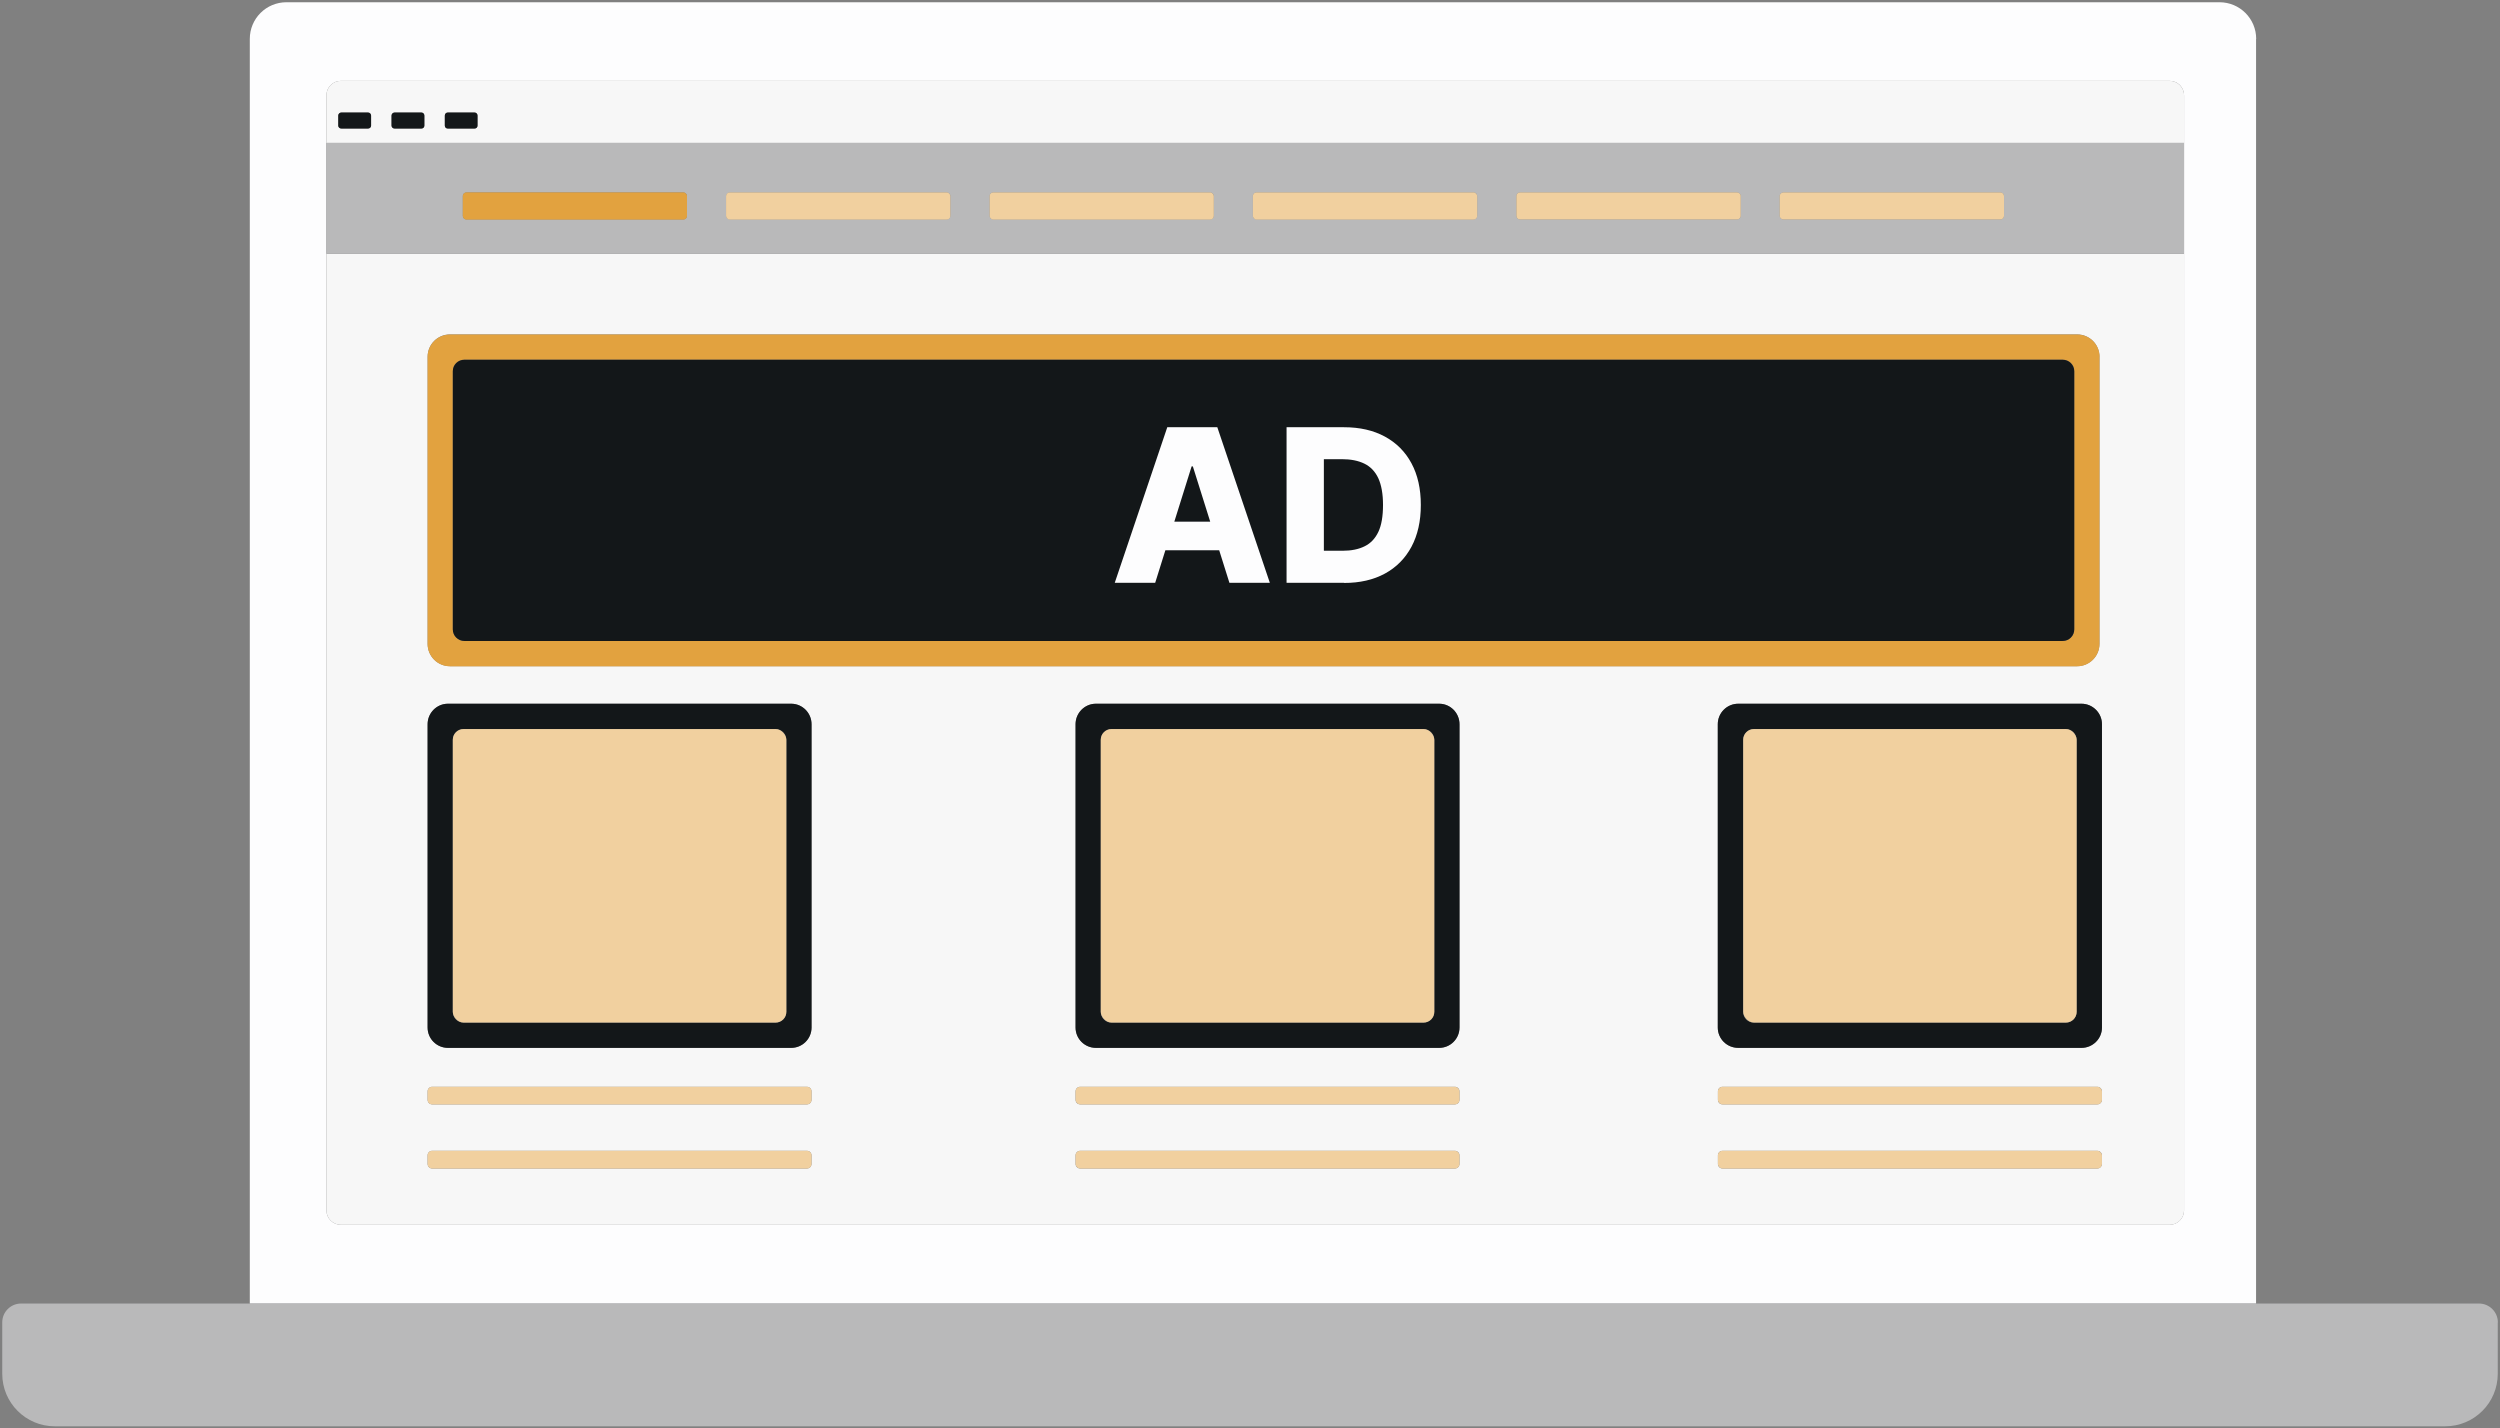 <?xml version="1.0" encoding="UTF-8"?>
<svg id="Layer_1" xmlns="http://www.w3.org/2000/svg" viewBox="0 0 200.36 114.48">
  <rect x="0" y="0" width="200.36" height="114.48" fill="#808080" stroke="none"/>
  <defs>
    <style>
      .cls-1 {
        fill: #f1d09f;
      }

      .cls-2 {
        fill: #f7f7f7;
      }

      .cls-3 {
        fill: #131719;
      }

      .cls-4 {
        fill: #fdfdfe;
      }

      .cls-5 {
        fill: #b9b9ba;
      }

      .cls-6 {
        fill: #e2a23f;
      }
    </style>
  </defs>
  <g>
    <path class="cls-5" d="M200.18,105.98v4.12c0,2.33-1.89,4.21-4.21,4.21H4.39c-2.32,0-4.21-1.88-4.21-4.21v-4.12c0-.84.68-1.51,1.51-1.51h196.99c.83,0,1.51.68,1.51,1.51Z"/>
    <path class="cls-4" d="M175.04,11.45v-3.81c0-.64-.51-1.16-1.16-1.16H27.32c-.64,0-1.16.52-1.16,1.16v89.36c0,.64.52,1.16,1.16,1.16h146.56c.64,0,1.16-.52,1.16-1.16V11.45ZM180.81,3.12v101.34H20.02V3.12c0-1.63,1.31-2.94,2.94-2.94h154.92c1.62,0,2.94,1.31,2.94,2.94Z"/>
    <path class="cls-2" d="M175.04,20.34v76.66c0,.64-.51,1.16-1.16,1.16H27.32c-.64,0-1.16-.52-1.16-1.16V20.34h148.89ZM168.46,93.28v-.68c0-.21-.17-.37-.37-.37h-30.04c-.21,0-.37.16-.37.37v.68c0,.2.16.37.37.37h30.04c.2,0,.37-.17.37-.37ZM168.46,88.14v-.67c0-.21-.17-.37-.37-.37h-30.04c-.21,0-.37.16-.37.37v.67c0,.21.16.37.37.37h30.04c.2,0,.37-.16.37-.37ZM168.46,82.35v-24.31c0-.9-.74-1.64-1.64-1.64h-27.51c-.91,0-1.64.74-1.64,1.64v24.31c0,.9.73,1.63,1.64,1.63h27.51c.9,0,1.64-.73,1.64-1.63ZM168.26,51.6v-23.01c0-.99-.8-1.79-1.79-1.79H36.06c-.99,0-1.79.8-1.79,1.79v23.01c0,.99.8,1.79,1.79,1.79h130.41c.99,0,1.79-.81,1.79-1.79ZM116.97,93.28v-.68c0-.21-.16-.37-.37-.37h-30.03c-.21,0-.37.16-.37.37v.68c0,.2.16.37.37.37h30.03c.21,0,.37-.17.37-.37ZM116.97,88.14v-.67c0-.21-.16-.37-.37-.37h-30.03c-.21,0-.37.16-.37.37v.67c0,.21.16.37.37.37h30.03c.21,0,.37-.16.37-.37ZM116.97,82.35v-24.31c0-.9-.73-1.64-1.63-1.64h-27.51c-.9,0-1.63.74-1.63,1.64v24.31c0,.9.73,1.63,1.63,1.63h27.51c.9,0,1.63-.73,1.63-1.63ZM65.04,93.28v-.68c0-.21-.16-.37-.37-.37h-30.04c-.2,0-.36.16-.36.37v.68c0,.2.16.37.36.37h30.04c.21,0,.37-.17.37-.37ZM65.04,88.14v-.67c0-.21-.16-.37-.37-.37h-30.04c-.2,0-.36.16-.36.37v.67c0,.21.16.37.36.37h30.04c.21,0,.37-.16.37-.37ZM65.04,82.35v-24.31c0-.9-.73-1.64-1.63-1.64h-27.51c-.9,0-1.63.74-1.63,1.64v24.31c0,.9.73,1.63,1.63,1.63h27.51c.9,0,1.63-.73,1.63-1.63Z"/>
    <path class="cls-5" d="M175.04,11.45v8.89H26.16v-8.89h148.89ZM160.61,17.3v-1.59c0-.16-.13-.29-.29-.29h-17.39c-.16,0-.3.13-.3.29v1.59c0,.16.14.29.3.29h17.39c.16,0,.29-.13.29-.29ZM139.51,17.3v-1.59c0-.16-.14-.29-.3-.29h-17.39c-.16,0-.29.13-.29.29v1.59c0,.16.13.29.29.29h17.39c.16,0,.3-.13.3-.29ZM118.39,17.3v-1.59c0-.16-.13-.29-.29-.29h-17.39c-.16,0-.3.13-.3.29v1.59c0,.16.14.29.3.29h17.39c.16,0,.29-.13.29-.29ZM97.28,17.3v-1.59c0-.16-.13-.29-.29-.29h-17.39c-.16,0-.29.13-.29.29v1.59c0,.16.13.29.29.29h17.39c.16,0,.29-.13.29-.29ZM76.17,17.3v-1.59c0-.16-.14-.29-.29-.29h-17.39c-.16,0-.29.13-.29.29v1.59c0,.16.14.29.29.29h17.39c.16,0,.29-.13.29-.29ZM55.06,17.3v-1.59c0-.16-.13-.29-.29-.29h-17.39c-.16,0-.29.13-.29.29v1.59c0,.16.13.29.29.29h17.39c.16,0,.29-.13.29-.29Z"/>
    <path class="cls-2" d="M175.04,7.64v3.81H26.16v-3.81c0-.64.52-1.16,1.16-1.16h146.56c.64,0,1.16.52,1.16,1.16ZM38.27,10.07v-.81c0-.13-.1-.24-.23-.24h-2.16c-.13,0-.23.11-.23.24v.81c0,.13.1.23.23.23h2.16c.13,0,.23-.1.23-.23ZM34.01,10.07v-.81c0-.13-.1-.24-.23-.24h-2.16c-.13,0-.24.11-.24.24v.81c0,.13.11.23.24.23h2.16c.13,0,.23-.1.23-.23ZM29.74,10.07v-.81c0-.13-.11-.24-.24-.24h-2.15c-.13,0-.24.11-.24.24v.81c0,.13.11.23.24.23h2.15c.13,0,.24-.1.24-.23Z"/>
    <rect class="cls-1" x="137.68" y="92.23" width="30.78" height="1.42" rx=".37" ry=".37"/>
    <rect class="cls-1" x="137.68" y="87.1" width="30.78" height="1.41" rx=".37" ry=".37"/>
    <path class="cls-3" d="M168.46,58.04v24.31c0,.9-.74,1.63-1.64,1.63h-27.51c-.91,0-1.64-.73-1.64-1.63v-24.31c0-.9.73-1.64,1.64-1.64h27.51c.9,0,1.64.74,1.64,1.64ZM166.43,81.1v-21.81c0-.47-.39-.86-.86-.86h-25.01c-.48,0-.86.39-.86.86v21.81c0,.47.38.86.86.86h25.01c.47,0,.86-.39.86-.86Z"/>
    <path class="cls-6" d="M168.26,28.6v23.01c0,.99-.8,1.79-1.79,1.79H36.06c-.99,0-1.79-.81-1.79-1.79v-23.01c0-.99.8-1.79,1.79-1.79h130.42c.99,0,1.79.8,1.79,1.79ZM166.24,50.44v-20.69c0-.51-.41-.92-.93-.92H37.22c-.51,0-.93.41-.93.92v20.69c0,.51.41.93.93.93h128.09c.51,0,.93-.41.93-.93Z"/>
    <rect class="cls-1" x="139.71" y="58.43" width="26.72" height="23.52" rx=".86" ry=".86"/>
    <path class="cls-3" d="M166.24,29.75v20.69c0,.51-.41.93-.93.93H37.22c-.51,0-.93-.41-.93-.93v-20.69c0-.51.41-.92.93-.92h128.09c.51,0,.93.41.93.92Z"/>
    <path class="cls-1" d="M160.61,15.71v1.59c0,.16-.13.29-.29.29h-17.39c-.16,0-.3-.13-.3-.29v-1.59c0-.16.14-.29.3-.29h17.39c.16,0,.29.13.29.29Z"/>
    <path class="cls-1" d="M139.51,15.71v1.59c0,.16-.14.29-.3.29h-17.39c-.16,0-.29-.13-.29-.29v-1.59c0-.16.13-.29.29-.29h17.39c.16,0,.3.13.3.29Z"/>
    <rect class="cls-1" x="100.41" y="15.42" width="17.98" height="2.18" rx=".29" ry=".29"/>
    <rect class="cls-1" x="86.2" y="92.23" width="30.77" height="1.42" rx=".37" ry=".37"/>
    <rect class="cls-1" x="86.2" y="87.1" width="30.77" height="1.41" rx=".37" ry=".37"/>
    <path class="cls-3" d="M116.97,58.04v24.31c0,.9-.73,1.63-1.63,1.63h-27.51c-.9,0-1.63-.73-1.63-1.63v-24.31c0-.9.73-1.64,1.63-1.64h27.51c.9,0,1.63.74,1.63,1.64ZM114.95,81.1v-21.81c0-.47-.39-.86-.86-.86h-25.01c-.47,0-.86.39-.86.86v21.81c0,.47.39.86.86.86h25.01c.47,0,.86-.39.86-.86Z"/>
    <rect class="cls-1" x="88.22" y="58.43" width="26.73" height="23.52" rx=".86" ry=".86"/>
    <rect class="cls-1" x="79.31" y="15.42" width="17.97" height="2.18" rx=".29" ry=".29"/>
    <rect class="cls-1" x="58.19" y="15.42" width="17.98" height="2.18" rx=".29" ry=".29"/>
    <path class="cls-1" d="M65.04,92.6v.68c0,.2-.16.37-.37.37h-30.04c-.2,0-.36-.17-.36-.37v-.68c0-.21.16-.37.36-.37h30.04c.21,0,.37.16.37.37Z"/>
    <path class="cls-1" d="M65.04,87.47v.67c0,.21-.16.37-.37.37h-30.04c-.2,0-.36-.16-.36-.37v-.67c0-.21.16-.37.36-.37h30.04c.21,0,.37.16.37.37Z"/>
    <path class="cls-3" d="M65.04,58.04v24.31c0,.9-.73,1.63-1.63,1.63h-27.51c-.9,0-1.63-.73-1.63-1.63v-24.31c0-.9.73-1.64,1.63-1.64h27.51c.9,0,1.63.74,1.63,1.64ZM63.02,81.1v-21.81c0-.47-.39-.86-.86-.86h-25.01c-.47,0-.86.39-.86.86v21.81c0,.47.39.86.86.86h25.01c.47,0,.86-.39.86-.86Z"/>
    <rect class="cls-1" x="36.29" y="58.43" width="26.73" height="23.52" rx=".86" ry=".86"/>
    <rect class="cls-6" x="37.09" y="15.42" width="17.97" height="2.18" rx=".29" ry=".29"/>
    <path class="cls-3" d="M38.27,9.26v.81c0,.13-.1.23-.23.23h-2.16c-.13,0-.23-.1-.23-.23v-.81c0-.13.1-.24.23-.24h2.16c.13,0,.23.11.23.24Z"/>
    <path class="cls-3" d="M34.01,9.26v.81c0,.13-.1.23-.23.23h-2.16c-.13,0-.24-.1-.24-.23v-.81c0-.13.11-.24.24-.24h2.16c.13,0,.23.11.23.24Z"/>
    <path class="cls-3" d="M29.74,9.26v.81c0,.13-.11.23-.24.23h-2.15c-.13,0-.24-.1-.24-.23v-.81c0-.13.11-.24.24-.24h2.15c.13,0,.24.11.24.24Z"/>
  </g>
  <g>
    <path class="cls-4" d="M92.58,46.71h-3.24l4.21-12.47h4.01l4.21,12.47h-3.24l-2.93-9.33h-.1l-2.92,9.33ZM92.14,41.81h6.77v2.29h-6.77v-2.29Z"/>
    <path class="cls-4" d="M107.72,46.71h-4.61v-12.47h4.6c1.27,0,2.36.25,3.28.75.92.5,1.63,1.21,2.13,2.14.5.93.75,2.04.75,3.34s-.25,2.41-.75,3.35c-.5.93-1.21,1.65-2.13,2.15s-2.01.75-3.28.75ZM106.12,44.14h1.48c.7,0,1.29-.12,1.77-.36.49-.24.85-.63,1.1-1.16s.37-1.26.37-2.15-.13-1.61-.38-2.15c-.25-.53-.62-.92-1.11-1.16-.49-.24-1.09-.36-1.81-.36h-1.44v7.33Z"/>
  </g>
</svg>